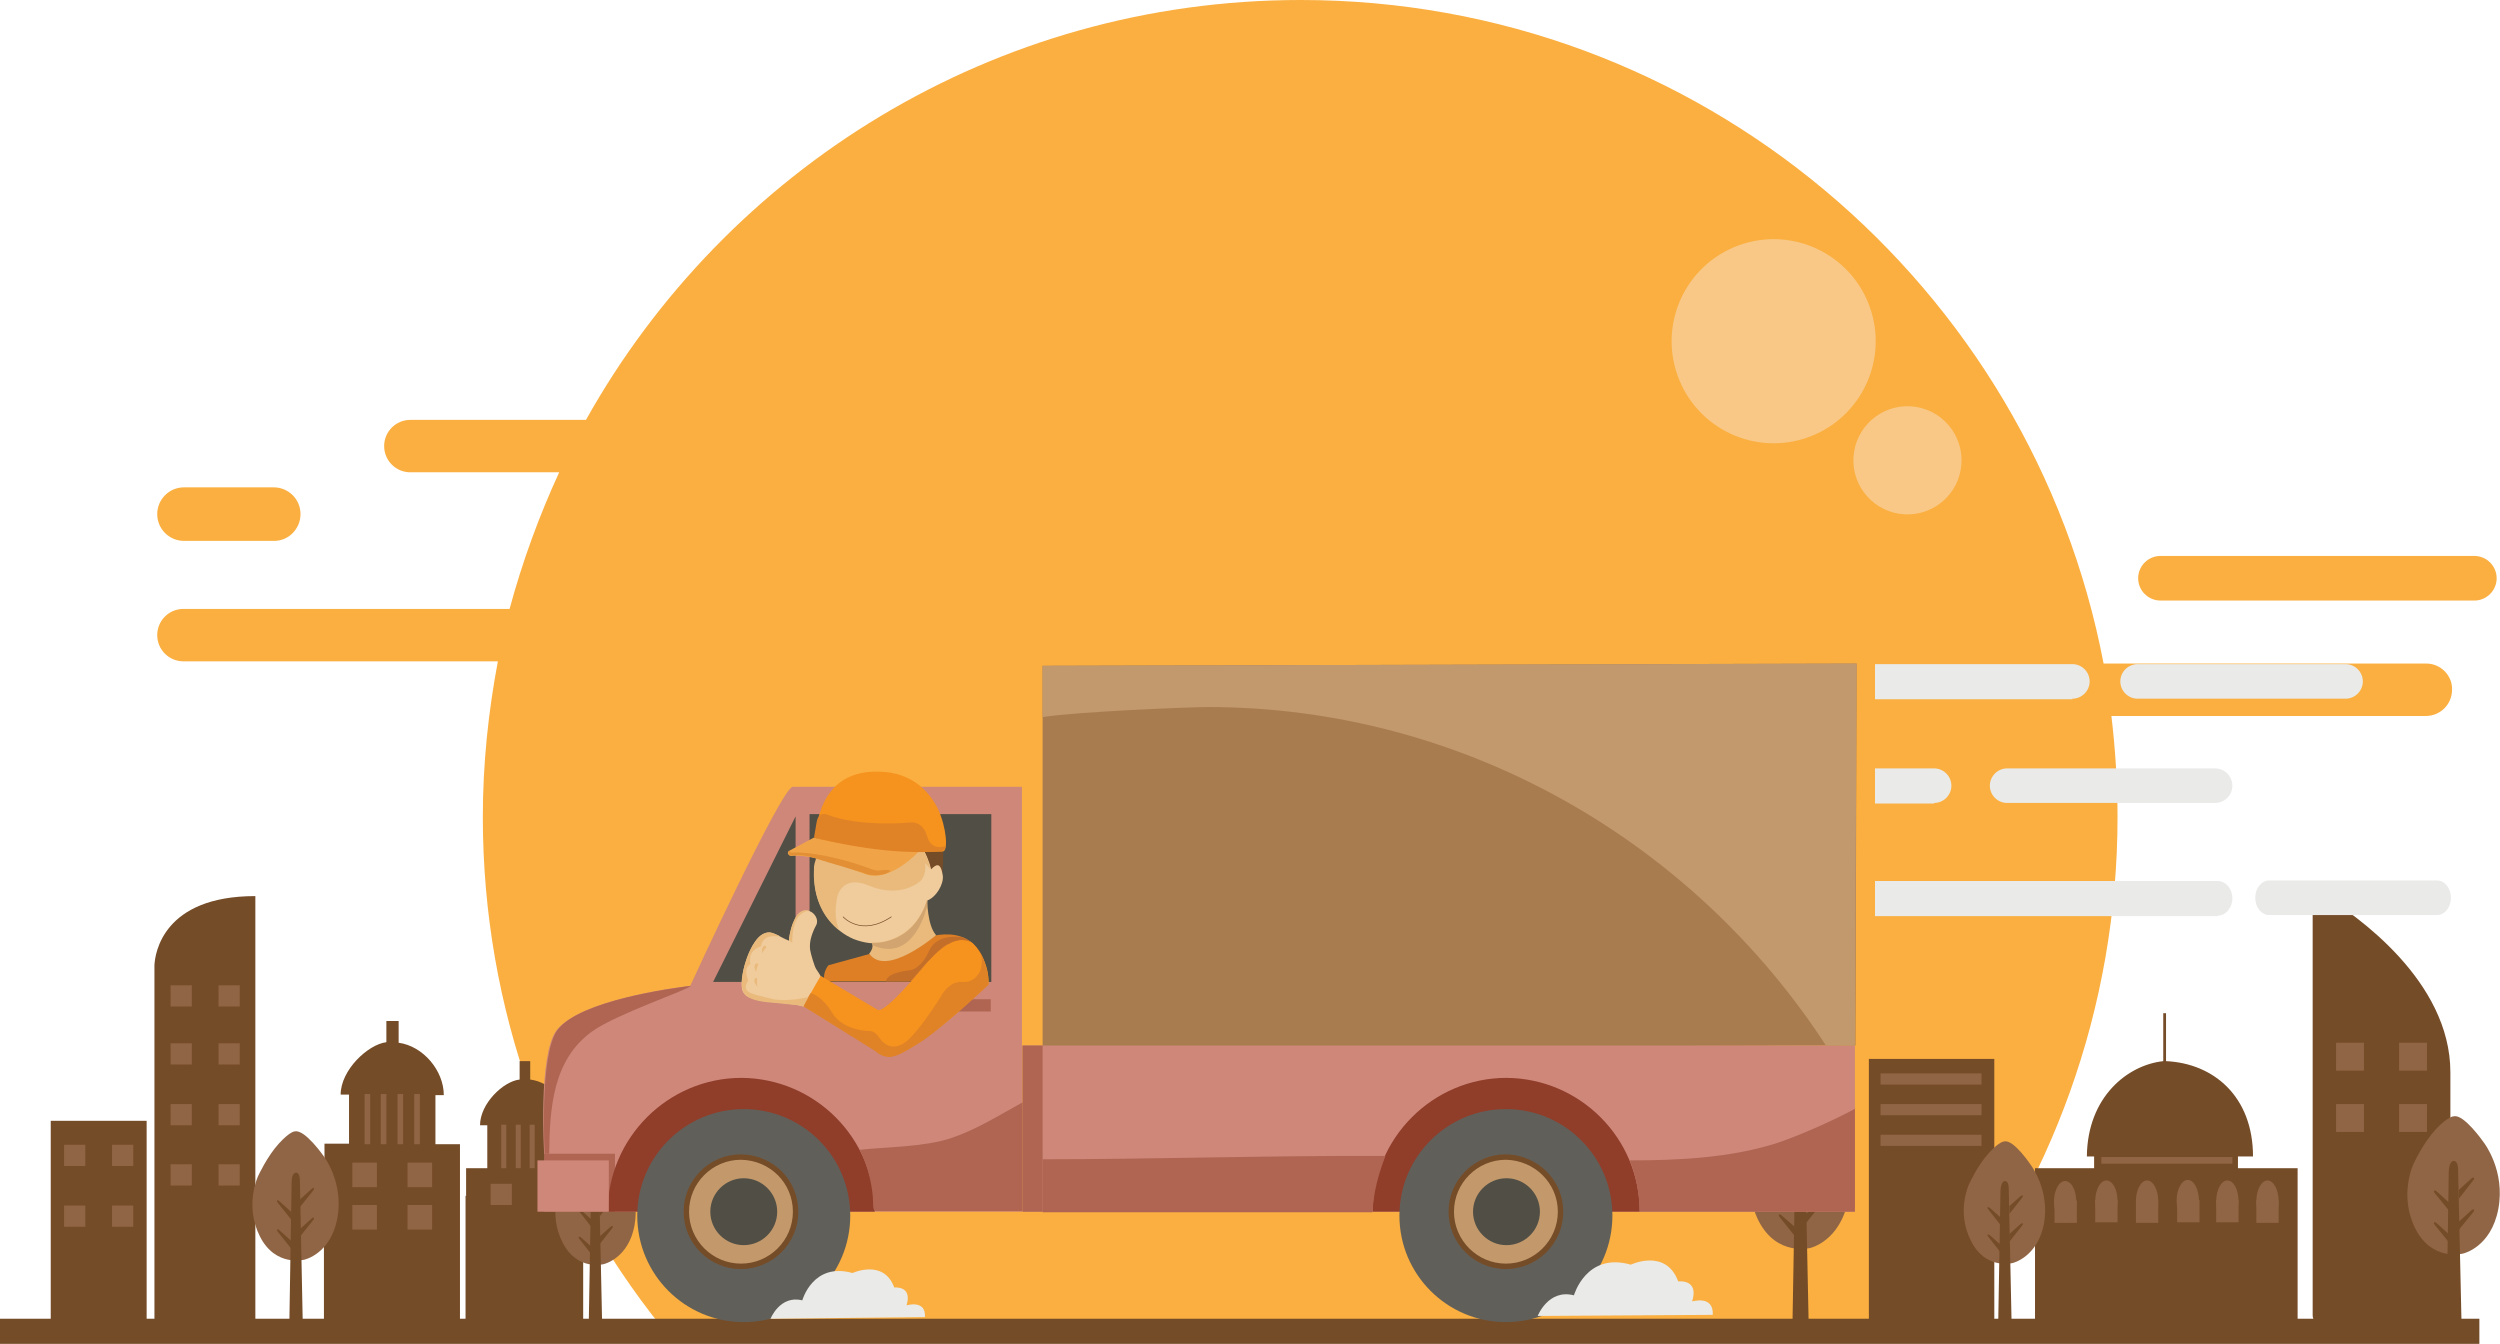 <?xml version="1.0" encoding="UTF-8" standalone="no"?>
<svg
   xmlns:dc="http://purl.org/dc/elements/1.1/"
   xmlns:cc="http://creativecommons.org/ns#"
   xmlns:rdf="http://www.w3.org/1999/02/22-rdf-syntax-ns#"
   xmlns:svg="http://www.w3.org/2000/svg"
   xmlns="http://www.w3.org/2000/svg"
   id="svg280"
   version="1.1"
   fill="none"
   viewBox="0 0 919 494"
   height="494"
   width="919">
  <defs
     id="defs284" />
  <path
     id="path2"
     fill="#FAAF40"
     d="M891.946 243.925H773.28C746.841 105.154 624.69 0 478.151 0C365.223 0 266.846 62.314 215.403 154.349H150.844C145.515 154.349 141.211 158.654 141.211 163.983C141.211 169.313 145.515 173.617 150.844 173.617H205.566C198.188 189.606 192.039 206.414 187.325 223.837H67.429C62.1 223.837 57.796 228.142 57.796 233.471C57.796 238.801 62.1 243.105 67.429 243.105H183.021C179.537 261.554 177.487 280.617 177.487 300.295C177.487 371.217 202.082 436.401 243.072 487.646H712.819C753.809 436.196 778.404 371.012 778.404 300.295C778.404 287.791 777.584 275.287 776.149 263.193H891.741C897.07 263.193 901.374 258.889 901.374 253.559C901.579 248.435 897.275 243.925 891.946 243.925Z" />
  <path
     id="path4"
     fill="#F9C886"
     d="M720.809 172.408C722.574 161.57 715.219 151.353 704.382 149.588C693.545 147.823 683.33 155.179 681.566 166.017C679.801 176.856 687.156 187.073 697.993 188.837C708.83 190.602 719.045 183.246 720.809 172.408Z" />
  <path
     id="path6"
     fill="#F9C886"
     d="M666.515 160.023C685.615 152.006 694.6 130.021 686.584 110.918C678.568 91.815 656.585 82.828 637.485 90.845C618.385 98.863 609.399 120.848 617.416 139.951C625.432 159.054 647.414 168.041 666.515 160.023Z" />
  <path
     id="path8"
     fill="#FAAF40"
     d="M909.572 220.763H794.185C789.676 220.763 785.987 217.073 785.987 212.563C785.987 208.054 789.676 204.364 794.185 204.364H909.572C914.081 204.364 917.77 208.054 917.77 212.563C917.77 217.073 914.081 220.763 909.572 220.763Z" />
  <path
     id="path10"
     fill="#FAAF40"
     d="M100.836 198.83H67.634C62.305 198.83 57.796 194.525 57.796 188.991C57.796 183.661 62.1 179.152 67.634 179.152H100.631C105.96 179.152 110.469 183.456 110.469 188.991C110.469 194.32 106.165 198.83 100.836 198.83Z" />
  <path
     id="path12"
     fill="#754C28"
     d="M911.417 484.776H0V494H911.417V484.776Z" />
  <path
     id="path14"
     fill="#754C28"
     d="M93.868 329.402C59.846 329.402 56.976 350.515 56.771 354.819V355.434V486.211H93.868V355.229V329.402Z" />
  <path
     id="path16"
     fill="#906545"
     d="M70.503 362.198H62.715V369.988H70.503V362.198Z" />
  <path
     id="path18"
     fill="#906545"
     d="M88.129 362.198H80.341V369.988H88.129V362.198Z" />
  <path
     id="path20"
     fill="#906545"
     d="M70.503 383.516H62.715V391.305H70.503V383.516Z" />
  <path
     id="path22"
     fill="#906545"
     d="M88.129 383.516H80.341V391.305H88.129V383.516Z" />
  <path
     id="path24"
     fill="#906545"
     d="M70.503 405.859H62.715V413.648H70.503V405.859Z" />
  <path
     id="path26"
     fill="#906545"
     d="M88.129 405.859H80.341V413.648H88.129V405.859Z" />
  <path
     id="path28"
     fill="#906545"
     d="M70.503 427.997H62.715V435.786H70.503V427.997Z" />
  <path
     id="path30"
     fill="#906545"
     d="M88.129 427.997H80.341V435.786H88.129V427.997Z" />
  <path
     id="path32"
     fill="#754C28"
     d="M18.651 486.211H53.902V412.008H18.651V486.211Z" />
  <path
     id="path34"
     fill="#906545"
     d="M31.358 420.822H23.569V428.612H31.358V420.822Z" />
  <path
     id="path36"
     fill="#906545"
     d="M48.983 420.822H41.195V428.612H48.983V420.822Z" />
  <path
     id="path38"
     fill="#906545"
     d="M31.358 443.165H23.569V450.954H31.358V443.165Z" />
  <path
     id="path40"
     fill="#906545"
     d="M48.983 443.165H41.195V450.954H48.983V443.165Z" />
  <path
     id="path42"
     fill="#754C28"
     d="M206.795 429.227V413.443H209.46C209.46 405.654 202.901 397.865 194.908 396.84V390.076H191.014V396.84C185.071 397.455 176.463 405.654 176.463 413.648H179.127V429.432H171.339V439.68L171.134 439.476V486.416H214.379V429.637H206.795V429.227Z" />
  <path
     id="path44"
     fill="#906545"
     d="M186.095 413.443H184.251V429.432H186.095V413.443Z" />
  <path
     id="path46"
     fill="#906545"
     d="M191.424 413.443H189.58V429.432H191.424V413.443Z" />
  <path
     id="path48"
     fill="#906545"
     d="M196.548 413.443H194.703V429.432H196.548V413.443Z" />
  <path
     id="path50"
     fill="#906545"
     d="M201.877 413.443H200.032V429.432H201.877V413.443Z" />
  <path
     id="path52"
     fill="#906545"
     d="M188.145 435.171H180.357V442.96H188.145V435.171Z" />
  <path
     id="path54"
     fill="#906545"
     d="M205.771 435.171H197.983V442.96H205.771V435.171Z" />
  <path
     id="path56"
     fill="#754C28"
     d="M160.067 420.617V402.579H163.141C163.141 393.56 155.558 384.541 146.54 383.311V375.317H142.031V383.106C135.268 383.926 125.225 393.355 125.225 402.374H128.299V420.413H119.281V432.301L119.076 432.096V486.211H169.085V420.617H160.067V420.617Z" />
  <path
     id="path58"
     fill="#906545"
     d="M136.087 402.169H134.038V420.617H136.087V402.169Z" />
  <path
     id="path60"
     fill="#906545"
     d="M142.031 402.169H139.982V420.617H142.031V402.169Z" />
  <path
     id="path62"
     fill="#906545"
     d="M148.18 402.169H146.13V420.617H148.18V402.169Z" />
  <path
     id="path64"
     fill="#906545"
     d="M154.328 402.169H152.279V420.617H154.328V402.169Z" />
  <path
     id="path66"
     fill="#906545"
     d="M138.547 427.382H129.529V436.401H138.547V427.382Z" />
  <path
     id="path68"
     fill="#906545"
     d="M158.837 427.382H149.819V436.401H158.837V427.382Z" />
  <path
     id="path70"
     fill="#906545"
     d="M138.547 442.96H129.529V451.979H138.547V442.96Z" />
  <path
     id="path72"
     fill="#906545"
     d="M158.837 442.96H149.819V451.979H158.837V442.96Z" />
  <path
     id="path74"
     fill="#906545"
     d="M218.888 420.822C218.888 420.822 217.248 420.617 213.354 424.922C209.255 429.227 206.181 435.991 206.181 435.991C206.181 435.991 201.262 445.83 206.795 456.694C212.124 467.353 221.962 464.688 221.962 464.688C221.962 464.688 230.98 462.638 233.234 450.544C235.489 438.246 228.52 429.432 228.52 429.432C228.52 429.432 222.167 419.798 218.888 420.822Z" />
  <path
     id="path76"
     fill="#754C28"
     d="M221.347 486.621L220.322 438.861C220.322 437.221 220.322 434.966 218.888 434.966C217.658 434.966 217.248 437.426 217.248 438.861L216.428 486.621H221.347Z" />
  <path
     id="path78"
     fill="#754C28"
     d="M220.527 444.19L224.216 440.91C224.421 440.705 224.831 440.295 225.241 440.5C225.446 440.705 225.036 441.32 224.831 441.525L220.322 447.265L220.527 444.19Z" />
  <path
     id="path80"
     fill="#754C28"
     d="M220.527 454.439L224.216 451.159C224.421 450.954 224.831 450.544 225.241 450.749C225.446 450.954 225.036 451.569 224.831 451.774L220.322 457.514L220.527 454.439Z" />
  <path
     id="path82"
     fill="#754C28"
     d="M217.453 448.29L213.764 445.01C213.559 444.805 213.149 444.395 212.739 444.6C212.534 444.805 212.944 445.42 213.149 445.625L217.658 451.364L217.453 448.29Z" />
  <path
     id="path84"
     fill="#754C28"
     d="M217.453 458.334L213.764 455.054C213.559 454.849 213.149 454.439 212.739 454.644C212.534 454.849 212.944 455.464 213.149 455.669L217.658 461.408L217.453 458.334Z" />
  <path
     id="path86"
     fill="#906545"
     d="M108.419 415.903C108.419 415.903 106.779 415.698 102.475 420.412C98.171 425.127 94.892 432.301 94.892 432.301C94.892 432.301 89.769 442.96 95.507 454.439C101.246 465.918 111.903 463.048 111.903 463.048C111.903 463.048 121.536 460.998 123.995 447.88C126.455 434.761 119.076 425.127 119.076 425.127C119.076 425.127 112.108 415.083 108.419 415.903Z" />
  <path
     id="path88"
     fill="#754C28"
     d="M111.288 486.211L110.264 435.171C110.264 433.531 110.264 431.071 108.829 431.071C107.394 431.071 107.189 433.531 107.189 435.171L106.37 486.211H111.288Z" />
  <path
     id="path90"
     fill="#754C28"
     d="M110.264 440.91L114.363 437.221C114.568 437.016 115.182 436.401 115.387 436.811C115.592 437.016 115.182 437.631 114.977 437.836L110.059 443.985L110.264 440.91Z" />
  <path
     id="path92"
     fill="#754C28"
     d="M110.264 451.774L114.363 448.085C114.568 447.88 115.182 447.265 115.387 447.675C115.592 447.88 115.182 448.495 114.977 448.7L110.059 454.849L110.264 451.774Z" />
  <path
     id="path94"
     fill="#754C28"
     d="M106.984 445.42L102.885 441.73C102.68 441.525 102.066 440.91 101.861 441.32C101.656 441.525 102.066 442.14 102.271 442.345L107.189 448.495L106.984 445.42Z" />
  <path
     id="path96"
     fill="#754C28"
     d="M106.984 456.079L102.885 452.389C102.68 452.184 102.066 451.569 101.861 451.979C101.656 452.184 102.066 452.799 102.271 453.004L107.189 459.154L106.984 456.079Z" />
  <path
     id="path98"
     fill="#906545"
     d="M661.582 404.219C661.582 404.219 659.532 403.809 654.613 409.344C649.49 414.878 645.8 423.077 645.8 423.077C645.8 423.077 639.857 435.376 646.415 448.7C653.179 462.023 665.476 458.744 665.476 458.744C665.476 458.744 676.543 456.284 679.412 440.91C682.282 425.742 673.674 414.468 673.674 414.468C673.674 414.468 665.681 403.194 661.582 404.219Z" />
  <path
     id="path100"
     fill="#754C28"
     d="M664.861 486.416L663.631 426.972C663.631 425.127 663.631 422.052 661.992 422.052C660.352 422.052 659.942 424.922 659.942 426.972L658.917 486.416H664.861Z" />
  <path
     id="path102"
     fill="#754C28"
     d="M663.836 433.531L668.55 429.431C668.755 429.227 669.37 428.612 669.78 428.817C670.189 429.022 669.575 429.841 669.37 430.046L663.631 437.221L663.836 433.531Z" />
  <path
     id="path104"
     fill="#754C28"
     d="M663.836 446.24L668.55 442.14C668.755 441.935 669.37 441.32 669.78 441.525C670.189 441.73 669.575 442.55 669.37 442.755L663.631 449.929L663.836 446.24Z" />
  <path
     id="path106"
     fill="#754C28"
     d="M659.942 438.656L655.228 434.556C655.023 434.351 654.408 433.736 653.998 433.941C653.589 434.146 654.203 434.966 654.408 435.171L660.147 442.345L659.942 438.656Z" />
  <path
     id="path108"
     fill="#754C28"
     d="M659.942 451.159L655.228 447.06C655.023 446.855 654.408 446.24 653.998 446.445C653.589 446.65 654.203 447.47 654.408 447.675L660.147 454.849L659.942 451.159Z" />
  <path
     id="path110"
     fill="#754C28"
     d="M850.136 331.451V483.546C850.136 485.186 851.366 486.621 852.801 486.621H898.095C899.53 486.621 900.759 485.186 900.759 483.546V394.175C900.759 360.559 866.123 336.371 854.031 328.992C852.391 327.762 850.136 329.197 850.136 331.451Z" />
  <path
     id="path112"
     fill="#906545"
     d="M868.992 383.311H858.744V393.56H868.992V383.311Z" />
  <path
     id="path114"
     fill="#906545"
     d="M892.151 383.311H881.904V393.56H892.151V383.311Z" />
  <path
     id="path116"
     fill="#906545"
     d="M868.992 405.859H858.744V416.108H868.992V405.859Z" />
  <path
     id="path118"
     fill="#906545"
     d="M892.151 405.859H881.904V416.108H892.151V405.859Z" />
  <path
     id="path120"
     fill="#754C28"
     d="M686.996 486.416H733.109V389.256H686.996V486.416Z" />
  <path
     id="path122"
     fill="#906545"
     d="M728.396 394.585H691.299V398.685H728.396V394.585Z" />
  <path
     id="path124"
     fill="#906545"
     d="M728.396 405.859H691.299V409.958H728.396V405.859Z" />
  <path
     id="path126"
     fill="#906545"
     d="M728.396 417.133H691.299V421.232H728.396V417.133Z" />
  <path
     id="path128"
     fill="#754C28"
     d="M822.673 429.432V425.127H828.207C828.207 403.194 813.86 390.895 796.234 390.075V372.447H795.21V390.075C782.093 391.51 767.336 403.194 767.131 425.127H769.796V429.432H748.071V486.416H844.603V429.432H822.673Z" />
  <path
     id="path130"
     fill="#906545"
     d="M820.624 425.332H772.46V427.792H820.624V425.332Z" />
  <path
     id="path132"
     fill="#906545"
     d="M763.442 441.32H755.244V449.52H763.442V441.32Z" />
  <path
     id="path134"
     fill="#906545"
     d="M763.237 441.729C763.237 445.829 761.393 449.314 759.138 449.314C756.884 449.314 755.039 445.829 755.039 441.729C755.039 437.63 756.884 434.145 759.138 434.145C761.393 434.145 763.237 437.425 763.237 441.729Z" />
  <path
     id="path136"
     fill="#906545"
     d="M778.404 441.115H770.206V449.315H778.404V441.115Z" />
  <path
     id="path138"
     fill="#906545"
     d="M778.404 441.525C778.404 445.625 776.559 449.11 774.305 449.11C772.05 449.11 770.206 445.625 770.206 441.525C770.206 437.426 772.05 433.941 774.305 433.941C776.559 433.941 778.404 437.221 778.404 441.525Z" />
  <path
     id="path140"
     fill="#906545"
     d="M793.365 441.32H785.167V449.52H793.365V441.32Z" />
  <path
     id="path142"
     fill="#906545"
     d="M793.365 441.525C793.365 445.625 791.521 449.11 789.266 449.11C787.012 449.11 785.167 445.625 785.167 441.525C785.167 437.426 787.012 433.941 789.266 433.941C791.521 433.941 793.365 437.426 793.365 441.525Z" />
  <path
     id="path144"
     fill="#906545"
     d="M808.531 441.115H800.333V449.315H808.531V441.115Z" />
  <path
     id="path146"
     fill="#906545"
     d="M808.326 441.32C808.326 445.42 806.482 448.905 804.227 448.905C801.973 448.905 800.128 445.42 800.128 441.32C800.128 437.221 801.973 433.736 804.227 433.736C806.482 433.736 808.326 437.221 808.326 441.32Z" />
  <path
     id="path148"
     fill="#906545"
     d="M822.878 441.115H814.68V449.315H822.878V441.115Z" />
  <path
     id="path150"
     fill="#906545"
     d="M822.878 441.525C822.878 445.625 821.033 449.11 818.779 449.11C816.525 449.11 814.68 445.625 814.68 441.525C814.68 437.426 816.525 433.941 818.779 433.941C821.033 433.941 822.878 437.221 822.878 441.525Z" />
  <path
     id="path152"
     fill="#906545"
     d="M837.635 441.32H829.436V449.52H837.635V441.32Z" />
  <path
     id="path154"
     fill="#906545"
     d="M837.635 441.525C837.635 445.625 835.79 449.11 833.535 449.11C831.281 449.11 829.436 445.625 829.436 441.525C829.436 437.426 831.281 433.941 833.535 433.941C835.79 433.941 837.635 437.426 837.635 441.525Z" />
  <path
     id="path156"
     fill="#906545"
     d="M901.989 410.368C901.989 410.368 900.144 410.164 895.431 415.083C890.717 420.207 887.233 427.792 887.233 427.792C887.233 427.792 881.699 439.271 887.847 451.569C893.996 463.868 905.473 460.793 905.473 460.793C905.473 460.793 915.721 458.539 918.385 444.395C921.05 430.251 913.056 420.002 913.056 420.002C913.056 420.002 905.678 409.344 901.989 410.368Z" />
  <path
     id="path158"
     fill="#754C28"
     d="M904.858 486.416L903.629 431.276C903.629 429.432 903.629 426.767 901.989 426.767C900.554 426.767 900.145 429.432 900.145 431.276L899.325 486.416H904.858Z" />
  <path
     id="path160"
     fill="#754C28"
     d="M903.834 437.426L908.138 433.531C908.343 433.326 908.957 432.711 909.367 432.916C909.777 433.121 909.162 433.941 908.957 434.146L903.834 440.705V437.426Z" />
  <path
     id="path162"
     fill="#754C28"
     d="M903.834 449.11L908.138 445.215C908.343 445.01 908.957 444.395 909.367 444.6C909.777 444.805 909.162 445.625 908.957 445.83L903.629 452.389L903.834 449.11Z" />
  <path
     id="path164"
     fill="#754C28"
     d="M900.349 442.14L896.046 438.246C895.841 438.041 895.226 437.426 894.816 437.631C894.406 437.836 895.021 438.656 895.226 438.861L900.554 445.42L900.349 442.14Z" />
  <path
     id="path166"
     fill="#754C28"
     d="M900.349 453.824L896.046 449.929C895.841 449.725 895.226 449.11 894.816 449.315C894.406 449.52 895.021 450.339 895.226 450.544L900.554 457.104L900.349 453.824Z" />
  <path
     id="path168"
     fill="#906545"
     d="M736.799 419.593C736.799 419.593 735.159 419.388 731.06 423.897C726.961 428.407 723.887 435.171 723.887 435.171C723.887 435.171 718.968 445.215 724.502 456.079C729.83 466.943 739.873 464.278 739.873 464.278C739.873 464.278 748.891 462.228 751.35 449.929C753.605 437.631 746.636 428.407 746.636 428.407C746.636 428.407 740.283 418.773 736.799 419.593Z" />
  <path
     id="path170"
     fill="#754C28"
     d="M739.463 486.416L738.438 438.041C738.438 436.401 738.438 434.146 737.004 434.146C735.774 434.146 735.364 436.606 735.364 438.041L734.544 486.416H739.463Z" />
  <path
     id="path172"
     fill="#754C28"
     d="M738.643 443.37L742.537 439.885C742.742 439.681 743.357 439.271 743.562 439.476C743.767 439.68 743.357 440.295 743.152 440.5L738.643 446.24V443.37Z" />
  <path
     id="path174"
     fill="#754C28"
     d="M738.643 453.619L742.537 450.134C742.742 449.929 743.357 449.519 743.562 449.724C743.767 449.929 743.357 450.544 743.152 450.749L738.643 456.489V453.619Z" />
  <path
     id="path176"
     fill="#754C28"
     d="M735.569 447.675L731.675 444.19C731.47 443.985 730.855 443.575 730.65 443.78C730.445 443.985 730.855 444.6 731.06 444.805L735.569 450.544V447.675Z" />
  <path
     id="path178"
     fill="#754C28"
     d="M735.569 457.719L731.675 454.234C731.47 454.029 730.855 453.619 730.65 453.824C730.445 454.029 730.855 454.644 731.06 454.849L735.569 460.588V457.719Z" />
  <path
     id="path180"
     fill="#EAEAE9"
     d="M761.803 256.839C765.287 256.839 768.156 253.969 768.156 250.485C768.156 247 765.287 244.13 761.803 244.13H689.25V257.044H761.803V256.839Z" />
  <path
     id="path182"
     fill="#EAEAE9"
     d="M710.975 295.17C714.459 295.17 717.328 292.3 717.328 288.816C717.328 285.331 714.459 282.461 710.975 282.461H689.25V295.375H710.975V295.17Z" />
  <path
     id="path184"
     fill="#EAEAE9"
     d="M815.295 336.576C818.164 336.576 820.624 333.706 820.624 330.222C820.624 326.737 818.164 323.867 815.295 323.867H689.25V336.781H815.295V336.576Z" />
  <path
     id="path186"
     fill="#EAEAE9"
     d="M737.823 282.461C734.339 282.461 731.47 285.331 731.47 288.816C731.47 292.3 734.339 295.17 737.823 295.17H814.27C817.754 295.17 820.624 292.3 820.624 288.816C820.624 285.331 817.754 282.461 814.27 282.461H737.823Z" />
  <path
     id="path188"
     fill="#EAEAE9"
     d="M895.841 323.662H834.15C831.281 323.662 829.026 326.532 829.026 330.017C829.026 333.501 831.281 336.371 834.15 336.371H895.841C898.71 336.371 900.964 333.501 900.964 330.017C900.964 326.532 898.71 323.662 895.841 323.662Z" />
  <path
     id="path190"
     fill="#EAEAE9"
     d="M785.782 256.839H862.229C865.713 256.839 868.582 253.969 868.582 250.485C868.582 247 865.713 244.13 862.229 244.13H785.782C782.298 244.13 779.428 247 779.428 250.485C779.428 253.969 782.298 256.839 785.782 256.839Z" />
  <path
     id="path192"
     fill="#A87C4F"
     d="M383.258 244.745L682.487 243.925L682.077 384.336L383.258 385.156V244.745Z" />
  <path
     id="path194"
     fill="#AF6551"
     d="M214.584 423.077H229.135V445.42H200.032V445.01V423.077H214.584Z" />
  <path
     id="path196"
     fill="#CE8779"
     d="M200.032 424.102C200.032 424.102 197.778 387.821 204.541 378.802C213.764 366.708 253.729 362.403 253.729 362.403C253.729 362.403 287.341 289.226 291.44 289.226H375.675V445.42H226.061V424.102H200.032Z" />
  <path
     id="path198"
     fill="#CE8779"
     d="M681.872 384.336H375.88V445.42H681.872V384.336Z" />
  <path
     id="path200"
     fill="#AF6551"
     d="M383.258 384.336H375.88V445.42H383.258V384.336Z" />
  <path
     id="path202"
     fill="#903D2A"
     d="M321.568 445.42H223.397C223.397 418.363 245.531 396.225 272.585 396.225C299.638 396.43 321.568 418.363 321.568 445.42Z" />
  <path
     id="path204"
     fill="#903D2A"
     d="M602.761 445.42H504.589C504.589 418.363 526.724 396.225 553.777 396.225C580.831 396.43 602.761 418.363 602.761 445.42Z" />
  <path
     id="path206"
     fill="#615F59"
     d="M553.573 486.006C575.192 486.006 592.718 468.477 592.718 446.855C592.718 425.232 575.192 407.704 553.573 407.704C531.953 407.704 514.427 425.232 514.427 446.855C514.427 468.477 531.953 486.006 553.573 486.006Z" />
  <path
     id="path208"
     fill="#615F59"
     d="M273.405 486.006C295.024 486.006 312.55 468.477 312.55 446.855C312.55 425.232 295.024 407.704 273.405 407.704C251.785 407.704 234.259 425.232 234.259 446.855C234.259 468.477 251.785 486.006 273.405 486.006Z" />
  <path
     id="path210"
     stroke-miterlimit="10"
     stroke-width="2"
     stroke="#754C28"
     fill="#C3996B"
     d="M292.465 445.42C292.465 456.489 283.447 465.508 272.38 465.508C261.312 465.508 252.295 456.489 252.295 445.42C252.295 434.351 261.312 425.332 272.38 425.332C283.652 425.537 292.465 434.351 292.465 445.42Z" />
  <path
     id="path212"
     stroke-miterlimit="10"
     stroke-width="2"
     stroke="#754C28"
     fill="#C3996B"
     d="M573.658 445.42C573.658 456.489 564.64 465.508 553.573 465.508C542.505 465.508 533.487 456.489 533.487 445.42C533.487 434.351 542.505 425.332 553.573 425.332C564.64 425.537 573.658 434.351 573.658 445.42Z" />
  <path
     id="path214"
     fill="#514F45"
     d="M566.075 445.42C566.075 452.184 560.541 457.719 553.777 457.719C547.014 457.719 541.48 452.184 541.48 445.42C541.48 438.656 547.014 433.121 553.777 433.121C560.541 433.121 566.075 438.656 566.075 445.42Z" />
  <path
     id="path216"
     fill="#514F45"
     d="M285.702 445.42C285.702 452.184 280.168 457.719 273.405 457.719C266.641 457.719 261.108 452.184 261.108 445.42C261.108 438.656 266.641 433.121 273.405 433.121C280.168 433.121 285.702 438.656 285.702 445.42Z" />
  <path
     id="path218"
     fill="#CE8779"
     d="M210.895 426.562H223.806V445.42H197.573V445.01V426.562H210.895Z" />
  <path
     id="path220"
     fill="#AF6551"
     d="M364.198 367.323H343.088V371.832H364.198V367.323Z" />
  <path
     id="path222"
     fill="#514F45"
     d="M262.132 360.968L292.465 300.09V360.968H262.132Z" />
  <path
     id="path224"
     fill="#514F45"
     d="M364.403 299.27H297.589V360.968H364.403V299.27Z" />
  <path
     id="path226"
     fill="#AF6551"
     d="M253.934 362.403C247.376 363.223 213.149 367.733 204.951 378.597C198.188 387.616 200.237 424.102 200.237 424.102H201.877C202.082 407.499 203.106 389.461 217.863 379.007C226.881 372.652 253.524 363.633 253.934 362.403Z" />
  <path
     id="path228"
     fill="#AF6551"
     d="M383.258 426.152V445.625H504.589C504.794 438.451 506.844 431.276 509.303 424.922C467.698 424.717 424.658 426.152 383.258 426.152Z" />
  <path
     id="path230"
     fill="#AF6551"
     d="M682.077 407.499C673.674 412.008 662.606 416.928 653.793 420.002C636.168 425.742 616.492 426.562 599.072 426.562C601.531 432.506 602.556 438.656 602.761 445.42H681.872V407.499H682.077Z" />
  <path
     id="path232"
     fill="#AF6551"
     d="M375.88 445.42V405.244C367.272 409.959 358.869 415.288 349.646 418.363C340.014 421.642 325.257 421.642 316.034 422.667C319.109 428.612 320.953 436.811 320.953 442.345C320.953 446.035 321.773 445.01 324.027 445.215H375.88V445.42Z" />
  <path
     id="path234"
     fill="#C2996C"
     d="M443.924 259.914C538.201 259.914 622.641 309.519 671.214 384.336H681.872L682.487 243.925L383.258 244.745V263.603C396.375 261.554 437.775 259.914 443.924 259.914Z" />
  <path
     id="path236"
     fill="#F0CB9B"
     d="M300.048 356.254C299.433 355.434 297.999 350.514 297.794 349.08C297.384 346.005 298.614 342.725 300.048 340.061C301.073 338.011 299.433 335.551 297.589 334.936C295.334 334.116 293.49 335.346 292.465 337.396C291.03 340.061 290.211 342.93 290.006 345.8C286.112 344.365 283.242 341.085 279.553 343.955C275.454 347.235 271.765 358.714 272.79 363.633C274.019 369.373 287.136 367.733 295.334 369.987C296.974 370.397 303.737 365.273 302.303 360.353C301.688 358.714 301.688 358.714 300.048 356.254Z" />
  <path
     id="path238"
     fill="#754C28"
     d="M341.448 325.097C341.448 325.097 337.964 323.662 337.759 323.047C336.734 320.588 337.554 314.233 335.505 313.413L327.512 310.749L300.253 309.314C300.253 309.314 301.688 289.841 314.395 288.201C325.667 286.766 350.671 286.356 346.162 323.252" />
  <path
     id="path240"
     fill="#F0CB9B"
     d="M346.572 321.817C345.752 316.693 344.113 317.718 342.268 319.563C339.399 307.059 327.307 297.63 316.034 299.885C304.557 302.139 297.384 314.438 299.843 327.352C301.483 335.756 307.017 342.315 313.78 345.185C313.78 344.98 313.78 344.98 313.78 344.775C313.78 344.98 313.78 344.98 313.78 345.185C317.469 346.62 321.363 347.235 325.257 346.415C330.176 345.39 334.275 342.52 337.349 338.626C338.784 336.576 340.014 334.116 340.833 331.656V331.041C344.113 329.812 346.982 325.097 346.572 321.817Z" />
  <path
     id="path242"
     fill="#DE7F26"
     d="M361.533 352.564C355.385 337.396 337.349 345.8 337.349 345.8L304.557 354.819C304.557 354.819 302.713 356.869 302.918 359.739L304.352 360.763H362.763C364.198 360.763 361.533 352.564 361.533 352.564Z" />
  <path
     id="path244"
     fill="#F6921E"
     d="M301.688 358.714L322.593 371.217C325.462 372.857 340.833 353.794 340.833 353.794C352.516 340.676 357.844 347.03 357.844 347.03C364.198 353.999 363.378 361.788 363.378 361.788C363.378 361.788 332.225 392.33 324.642 387.821L295.334 369.783L301.688 358.714Z" />
  <path
     id="path246"
     fill="#E9BA7C"
     d="M308.656 342.11C308.656 342.11 305.992 338.011 307.836 329.402C307.836 329.402 309.681 321.407 319.314 325.507C331.611 330.632 338.579 323.662 338.579 323.662C338.579 323.662 340.833 320.998 340.014 317.308L342.063 319.358C342.063 319.358 339.604 309.314 334.685 306.239C329.766 303.164 303.327 308.904 303.327 308.904C303.327 308.904 299.433 315.258 299.228 318.743C299.433 318.948 297.179 333.296 308.656 342.11Z" />
  <path
     id="path248"
     fill="#F6921E"
     d="M337.759 313.208L346.572 313.003C348.622 313.003 348.007 304.189 344.727 297.22C341.243 290.251 334.685 284.101 323.822 283.691C306.197 282.871 300.663 295.375 299.638 308.084C299.638 308.084 309.886 311.158 313.37 311.773C319.109 312.388 337.759 313.208 337.759 313.208Z" />
  <path
     id="path250"
     fill="#F1A447"
     d="M337.554 313.208C337.554 313.208 327.102 324.482 318.289 321.407C311.116 318.948 298.613 313.823 290.825 314.643C289.801 314.643 289.186 313.413 290.006 312.798L299.228 307.879C303.327 309.314 326.077 313.003 337.554 313.208Z" />
  <path
     id="path252"
     fill="#E9BA7B"
     d="M340.833 330.632C340.833 330.632 340.833 340.266 344.113 343.75C344.113 343.75 325.667 359.534 319.518 350.514C319.518 350.514 321.363 348.67 320.543 346.415C320.543 346.62 335.505 347.645 340.833 330.632Z" />
  <path
     id="path254"
     fill="#E08326"
     d="M295.129 369.783L297.999 365.068C297.999 365.068 302.098 365.888 305.992 372.447C310.091 379.007 319.519 379.007 319.519 379.007C319.519 379.007 321.363 378.597 323.413 381.671C325.462 384.746 329.561 386.591 334.48 381.671C339.399 376.752 345.752 366.503 345.752 366.503C345.752 366.503 348.622 360.558 353.745 360.968C358.869 361.378 360.509 356.459 360.509 356.459C360.509 356.459 361.738 351.949 359.894 349.695C359.894 349.695 363.583 354.819 363.378 361.993C363.378 361.993 344.318 379.827 337.349 383.721C337.349 383.721 330.996 387.821 328.741 388.231C328.741 388.231 325.462 389.666 321.773 386.386L295.129 369.783Z" />
  <path
     id="path256"
     fill="#C36E29"
     d="M353.95 344.57C353.95 344.57 344.727 342.725 341.653 349.285C338.784 356.049 334.685 356.664 334.685 356.664C334.685 356.664 326.077 357.279 325.667 360.763H334.685L339.809 354.819C339.809 354.819 346.572 347.235 348.622 347.03C348.622 347.03 352.516 344.365 356.615 346.21C356.615 346.005 354.77 344.775 353.95 344.57Z" />
  <path
     id="path258"
     fill="#D2A570"
     d="M320.543 346.62C320.543 346.62 335.505 347.85 340.833 330.836C340.833 330.836 340.833 332.066 340.833 332.886C340.833 332.886 336.324 354.409 320.748 347.44C320.748 347.235 320.543 347.03 320.543 346.62Z" />
  <path
     id="path260"
     stroke-miterlimit="10"
     stroke-width="0.25"
     stroke="#754C28"
     d="M309.886 336.986C309.886 336.986 316.444 344.57 327.717 336.986" />
  <path
     id="path262"
     fill="#E9BA7C"
     d="M283.037 342.725C283.037 342.725 280.168 342.315 277.504 346.21C274.839 349.9 273.61 355.229 273.61 355.229C273.61 355.229 271.56 362.608 273.61 365.273C273.61 365.273 274.634 367.938 283.652 368.553L291.85 369.373C291.85 369.373 293.695 369.373 295.334 369.988L297.179 366.503C297.179 366.503 288.776 368.758 282.627 366.913C276.479 365.273 272.175 365.068 275.044 360.354C275.044 360.354 272.995 356.049 275.864 354.409C275.864 354.409 274.429 349.49 279.758 347.85C279.758 347.85 279.963 343.75 285.087 344.16H286.726C286.726 344.16 283.857 342.725 283.037 342.725Z" />
  <path
     id="path264"
     fill="#E9BA7C"
     d="M278.528 362.813C278.528 362.813 276.684 360.968 277.504 359.739C277.504 359.739 278.323 359.124 278.323 359.944C278.323 359.944 278.118 361.993 278.528 362.813Z" />
  <path
     id="path266"
     fill="#E9BA7C"
     d="M277.913 357.279C277.913 357.279 276.684 355.024 277.913 354.204C277.913 354.204 278.733 353.999 278.733 354.614C278.733 354.614 277.913 356.459 277.913 357.279Z" />
  <path
     id="path268"
     fill="#E9BA7C"
     d="M280.168 350.514C280.168 350.514 279.758 348.055 280.988 347.645C280.988 347.645 281.808 347.645 281.603 348.26C281.808 348.26 280.373 349.695 280.168 350.514Z" />
  <path
     id="path270"
     fill="#E9BA7C"
     d="M290.006 345.595L291.235 346.62C291.235 346.62 290.825 338.011 295.129 335.551C295.129 335.551 296.154 334.731 297.589 334.936C297.589 334.936 291.85 331.861 290.006 345.595Z" />
  <path
     id="path272"
     fill="#E08326"
     d="M299.228 307.879C299.228 307.879 320.338 313.618 339.809 313.208L345.342 313.003C345.342 313.003 347.392 313.413 347.597 310.953C347.597 310.953 342.473 313.208 340.833 307.469C339.194 301.729 334.89 302.344 334.89 302.344C334.89 302.344 316.239 304.189 304.147 299.475C304.147 299.475 301.073 298.04 300.253 301.934L299.228 307.879Z" />
  <path
     id="path274"
     fill="#E28F35"
     d="M290.211 312.798C290.211 312.798 290.415 313.618 291.44 313.413C292.67 313.208 302.713 313.208 318.904 318.948C318.904 318.948 322.388 320.383 323.208 319.973C323.208 319.973 330.381 319.153 325.462 321.202C325.462 321.202 321.158 322.637 317.264 320.792L304.147 316.898L298.204 315.053C298.204 315.053 295.129 314.028 291.03 314.438C291.03 314.438 290.211 314.438 290.006 313.823C290.006 313.823 289.596 313.003 290.211 312.798Z" />
  <path
     id="path276"
     fill="#EAEAE9"
     d="M283.242 484.776C283.242 484.776 286.726 475.962 294.924 478.012C294.924 478.012 298.818 463.868 313.37 467.968C313.37 467.968 324.847 462.638 328.741 473.297C328.741 473.297 335.505 472.477 333.25 479.856C333.25 479.856 340.423 477.602 340.014 484.161L283.242 484.776Z" />
  <path
     id="path278"
     fill="#EAEAE9"
     d="M565.255 483.751C565.255 483.751 569.149 473.707 578.577 476.167C578.577 476.167 583.085 460.178 599.482 464.893C599.482 464.893 612.393 458.744 616.902 471.042C616.902 471.042 624.69 470.017 622.026 478.422C622.026 478.422 630.019 475.962 629.609 483.341L565.255 483.751Z" />
</svg>
